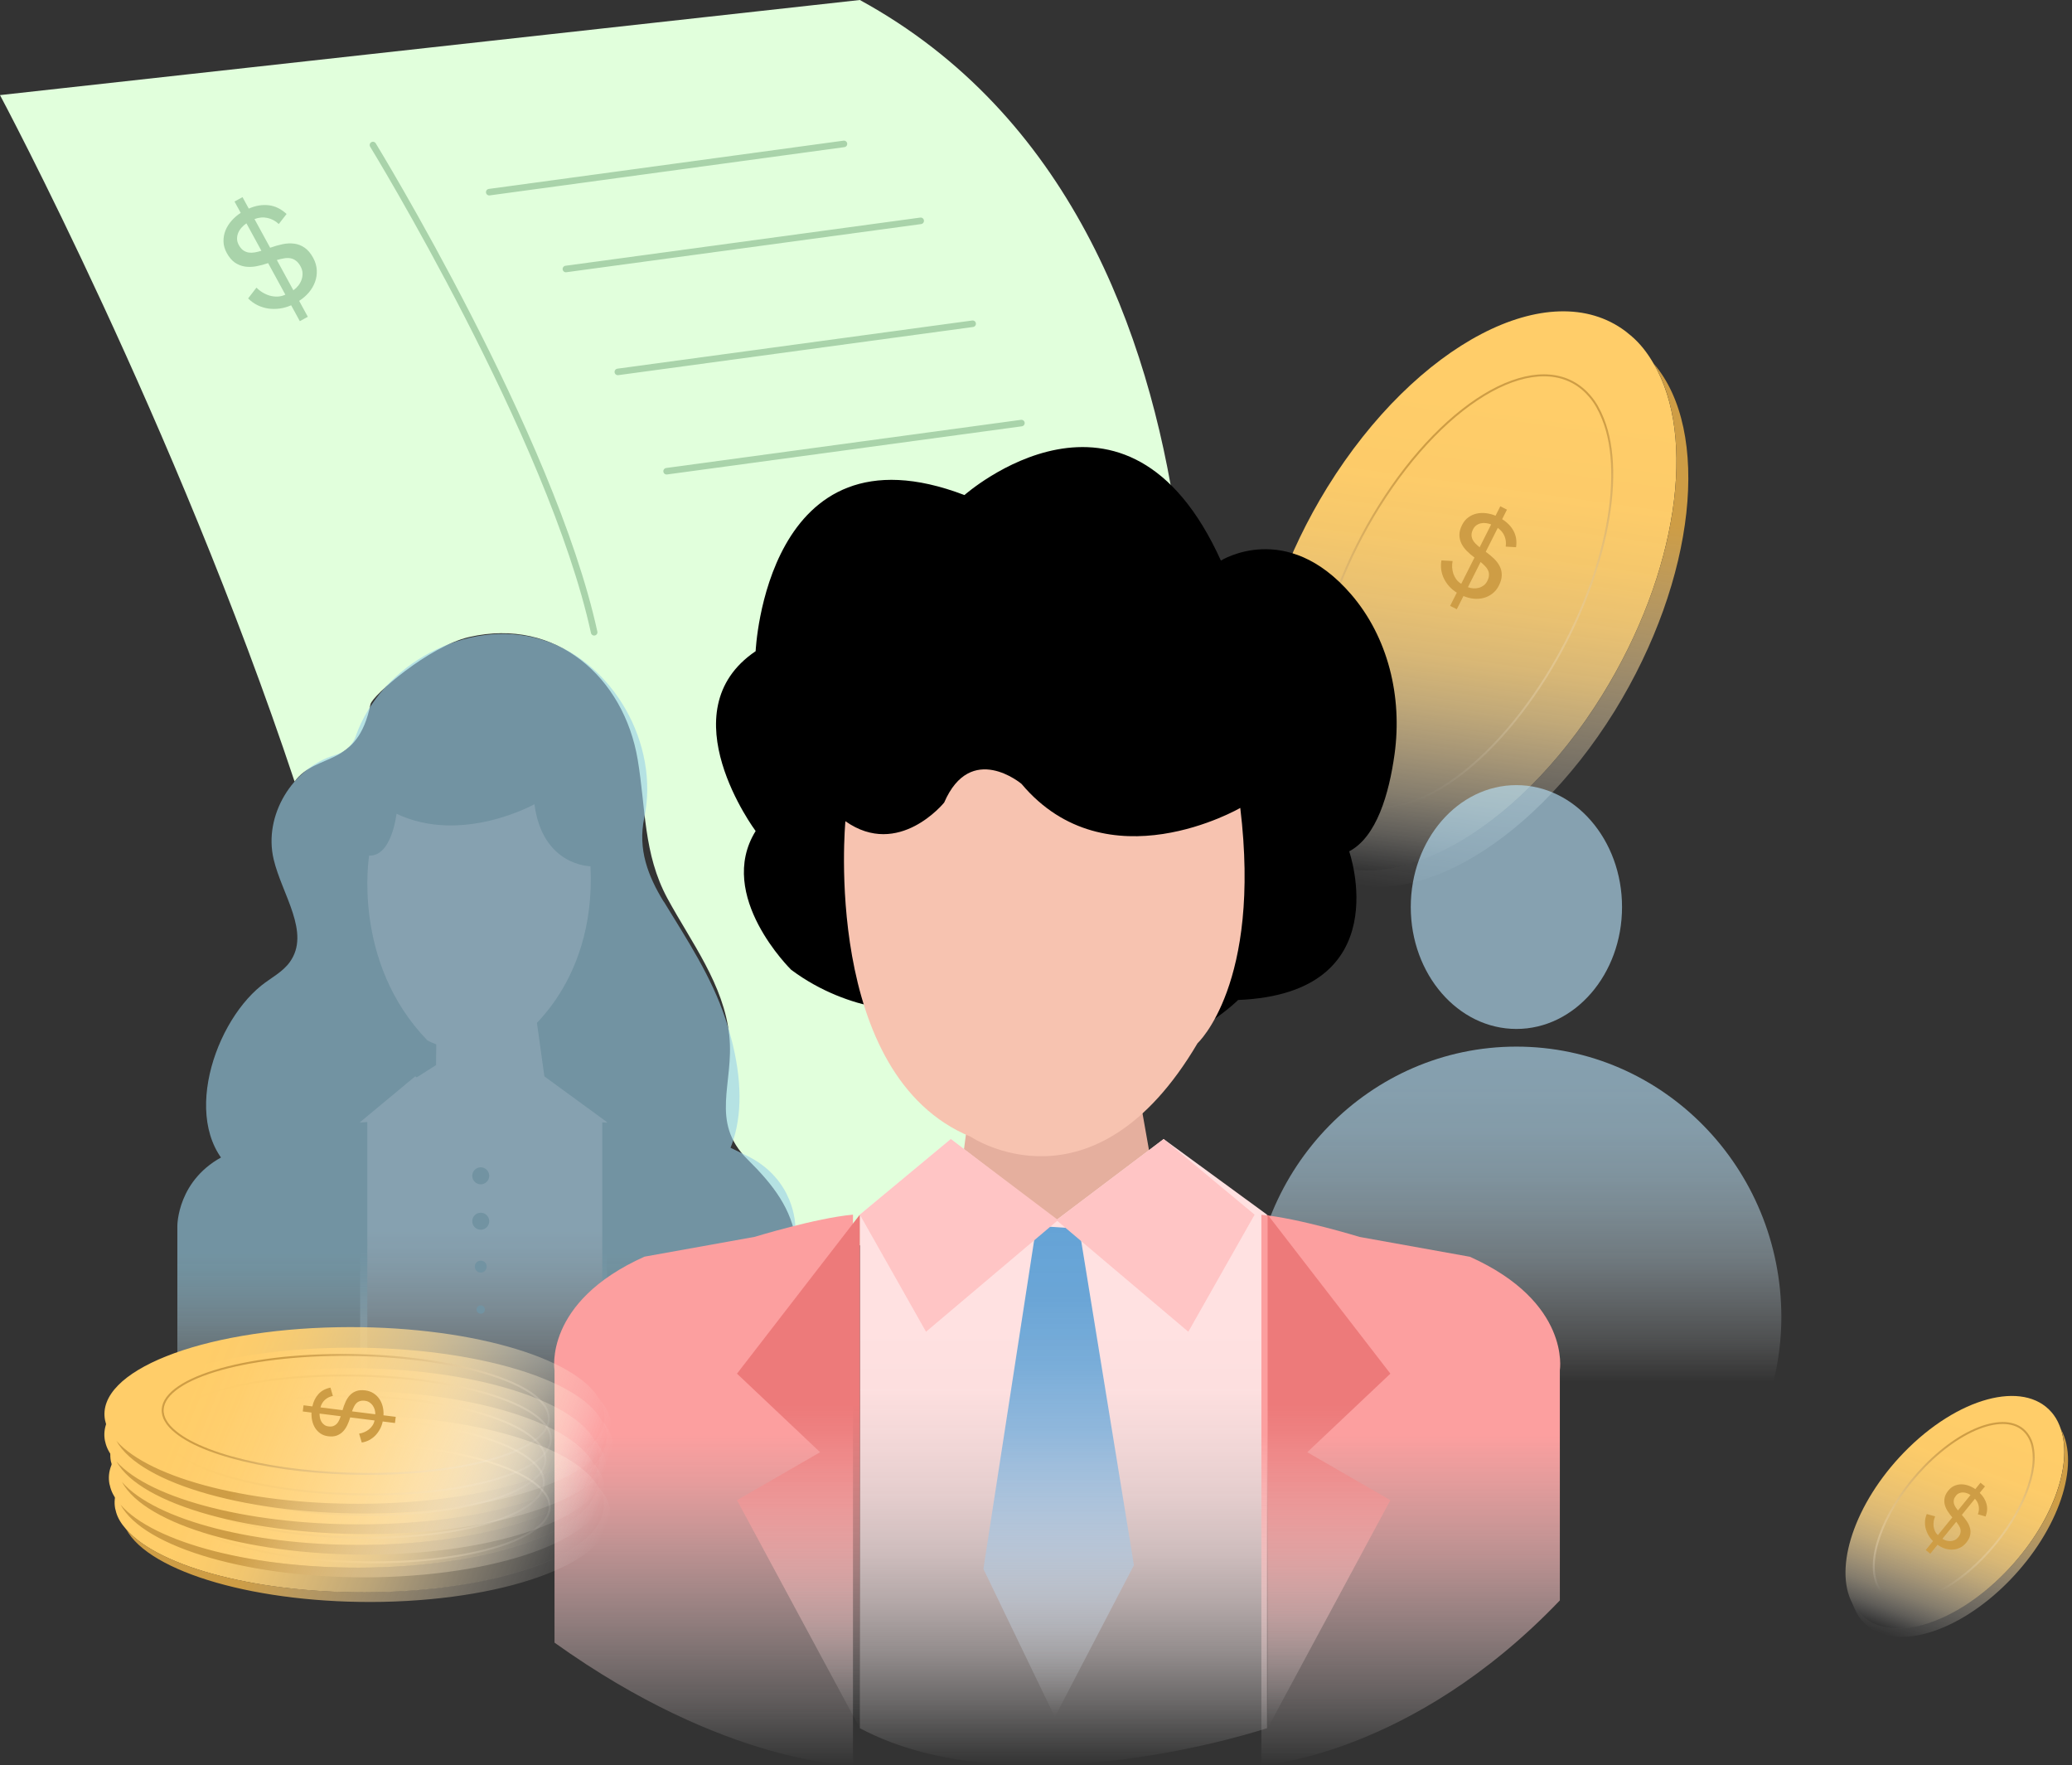 <svg width="317" height="270" viewBox="0 0 317 270" fill="none" xmlns="http://www.w3.org/2000/svg">
<rect x="0" y="0" width="317" height="270" fill="#333333" stroke="none"/>
<g clip-path="url(#clip0_82_77)">
<path d="M131.549 0L0 14.547C0 14.547 26.837 64.786 45.067 119.534C48.484 114.962 54.676 117.57 56.683 107.72C56.949 106.385 65.633 98.829 71.794 97.431C85.102 94.399 95.448 103.604 97.564 116.188C98.818 123.634 98.411 130.562 102.11 137.411C105.731 144.088 110.763 150.592 111.578 158.399C112.346 165.704 108.522 171.564 114.368 177.329C118.319 181.241 121.125 184.854 121.846 190.07L145.453 191.06L180.503 133.154C180.503 133.154 195.474 34.922 131.549 0Z" fill="#E1FFDC"/>
<path d="M197.104 127.734C197.809 128.63 198.671 129.4 199.565 130.091C199.831 130.311 200.129 130.499 200.443 130.672C212.168 138.323 231.919 127.64 245.149 106.275C256.718 87.581 259.618 66.813 252.987 55.612C252.046 53.978 250.918 52.517 249.538 51.355C249.272 51.135 248.974 50.899 248.708 50.679C237.092 41.929 216.682 52.564 203.076 74.526C190.598 94.729 188.263 117.445 197.088 127.734H197.104Z" fill="url(#paint0_linear_82_77)"/>
<path d="M203.343 118.968C203.75 119.691 204.268 120.304 204.816 120.869C204.973 121.058 205.161 121.199 205.349 121.356C212.576 127.64 226.37 119.801 236.575 103.447C245.494 89.136 248.849 72.971 245.228 64.032C244.71 62.744 244.068 61.566 243.237 60.608C243.08 60.419 242.892 60.246 242.735 60.058C235.65 52.91 221.432 60.702 210.945 77.511C201.305 92.985 198.217 110.689 203.343 118.968Z" stroke="url(#paint1_linear_82_77)" stroke-width="0.3" stroke-miterlimit="10"/>
<path d="M197.104 127.734C198.248 129.667 199.69 131.316 201.383 132.62C201.697 132.809 201.948 133.028 202.261 133.201C214.002 140.805 233.737 130.169 247.015 108.773C259.492 88.57 261.828 65.854 253.003 55.612C259.618 66.813 256.718 87.581 245.165 106.275C231.935 127.64 212.184 138.323 200.458 130.672C200.145 130.484 199.847 130.311 199.581 130.091C198.671 129.4 197.825 128.63 197.119 127.734H197.104Z" fill="url(#paint2_linear_82_77)"/>
<path d="M222.878 90.645C222.458 90.386 222.082 90.077 221.75 89.719C221.422 89.356 221.148 88.961 220.93 88.536C220.719 88.107 220.576 87.654 220.502 87.177C220.43 86.694 220.44 86.206 220.531 85.714L222.235 85.808C222.171 86.13 222.149 86.46 222.169 86.799C222.191 87.132 222.254 87.456 222.358 87.771C222.47 88.084 222.623 88.371 222.819 88.635C223.019 88.9 223.266 89.12 223.559 89.295L225.583 85.276C225.152 84.959 224.761 84.623 224.408 84.268C224.056 83.912 223.78 83.529 223.58 83.119C223.385 82.712 223.284 82.274 223.278 81.804C223.279 81.332 223.416 80.827 223.688 80.288C223.935 79.796 224.255 79.409 224.646 79.128C225.037 78.846 225.462 78.654 225.921 78.551C226.384 78.451 226.866 78.432 227.366 78.495C227.866 78.557 228.346 78.685 228.806 78.879L229.534 77.435L230.554 77.951L229.818 79.41C230.607 79.902 231.192 80.506 231.571 81.224C231.954 81.936 232.079 82.761 231.948 83.699L230.361 83.606C230.447 83.032 230.386 82.495 230.178 81.996C229.976 81.5 229.632 81.083 229.146 80.745L227.307 84.395C227.764 84.724 228.18 85.07 228.556 85.431C228.932 85.792 229.225 86.18 229.436 86.595C229.652 87.013 229.759 87.464 229.757 87.95C229.761 88.437 229.617 88.972 229.324 89.552C229.063 90.07 228.725 90.487 228.31 90.803C227.903 91.115 227.455 91.335 226.965 91.461C226.482 91.585 225.976 91.621 225.444 91.569C224.915 91.511 224.4 91.375 223.898 91.161L222.878 93.186L221.858 92.67L222.878 90.645ZM224.578 89.811C224.855 89.911 225.137 89.972 225.422 89.991C225.715 90.008 225.996 89.979 226.263 89.905C226.53 89.83 226.775 89.707 226.999 89.538C227.222 89.369 227.405 89.143 227.547 88.86C227.713 88.53 227.798 88.232 227.801 87.964C227.813 87.694 227.764 87.446 227.655 87.22C227.548 86.989 227.392 86.772 227.185 86.569C226.987 86.364 226.765 86.16 226.52 85.957L224.578 89.811ZM228.134 80.213C227.883 80.112 227.621 80.046 227.349 80.013C227.085 79.978 226.828 79.986 226.579 80.037C226.33 80.088 226.1 80.188 225.887 80.337C225.677 80.48 225.505 80.685 225.37 80.952C225.217 81.256 225.138 81.537 225.132 81.797C225.134 82.054 225.186 82.294 225.29 82.517C225.397 82.735 225.546 82.942 225.736 83.137C225.932 83.334 226.145 83.524 226.374 83.706L228.134 80.213Z" fill="#CE9D45"/>
<g opacity="0.61">
<path d="M271.327 211.341C272.095 208.167 272.534 204.884 272.534 201.475C272.534 178.602 254.382 160.08 231.997 160.08C209.613 160.08 191.461 178.618 191.461 201.475C191.461 204.884 191.915 208.183 192.668 211.341H271.327Z" fill="url(#paint3_linear_82_77)"/>
<path d="M231.997 157.378C240.923 157.378 248.159 149.03 248.159 138.731C248.159 128.432 240.923 120.084 231.997 120.084C223.072 120.084 215.836 128.432 215.836 138.731C215.836 149.03 223.072 157.378 231.997 157.378Z" fill="#BBE7FF"/>
</g>
<g opacity="0.61">
<path d="M101.53 137.898C99.163 134.018 97.549 129.934 98.568 125.079C100.935 113.879 93.849 101.091 82.767 97.792C71.465 94.43 58.266 101.594 54.41 112.637C53.908 114.067 52.685 115.057 51.227 115.497C44.769 117.429 40.27 124.702 41.869 131.442C43.139 136.814 47.559 142.643 44.346 147.136C43.249 148.675 41.462 149.555 39.988 150.733C32.229 156.97 27.134 173.653 36.885 180C41.76 183.173 47.842 183.676 53.642 184.085C62.545 184.713 72.468 185.011 79.224 179.183C96.922 192.018 120.419 184.399 110.983 155.823C108.866 149.398 105.12 143.727 101.546 137.883L101.53 137.898Z" fill="#9AD0E8"/>
<path d="M66.872 147.827L66.715 162.908L62.059 165.861L73.988 178.335L85.04 169.176L83.284 164.62L80.948 147.827H66.872Z" fill="#BBE7FF"/>
<path d="M92.862 219.242C92.862 219.242 71.433 222.683 55.099 219.242V171.627L63.533 164.62L73.314 172.13L83.268 164.62L92.862 171.627V219.242Z" fill="url(#paint4_linear_82_77)"/>
<path d="M92.141 171.643V219.258C92.141 219.258 101.436 220.955 121.673 207.476V187.572C121.673 187.572 121.736 180.33 114.133 176.701C111.296 175.35 108.96 173.968 105.48 173.575C105.48 173.575 97.11 171.941 92.141 171.658V171.643Z" fill="url(#paint5_linear_82_77)"/>
<path d="M56.197 171.595V219.211C56.197 219.211 47.058 220.908 27.134 207.429V187.525C27.134 187.525 27.072 180.283 34.549 176.654C37.339 175.303 39.628 173.92 43.061 173.528C43.061 173.528 51.29 171.894 56.197 171.611V171.595Z" fill="url(#paint6_linear_82_77)"/>
<path d="M56.479 130.861C56.479 130.861 53.751 147.104 65.398 159.138C65.398 159.138 72.499 162.971 79.052 159.138C79.052 159.138 91.247 151.299 90.338 132.494C90.338 132.494 83.017 132.494 81.763 123.006C81.763 123.006 70.681 129.211 60.664 124.467C60.664 124.467 59.943 131.033 56.479 130.861Z" fill="#BBE7FF"/>
<path d="M73.549 181.147C74.268 181.147 74.85 180.563 74.85 179.843C74.85 179.123 74.268 178.539 73.549 178.539C72.831 178.539 72.248 179.123 72.248 179.843C72.248 180.563 72.831 181.147 73.549 181.147Z" fill="#9AD0E8"/>
<path d="M73.549 188.09C74.268 188.09 74.85 187.507 74.85 186.787C74.85 186.066 74.268 185.483 73.549 185.483C72.831 185.483 72.248 186.066 72.248 186.787C72.248 187.507 72.831 188.09 73.549 188.09Z" fill="#9AD0E8"/>
<path d="M73.549 194.641C74.052 194.641 74.459 194.233 74.459 193.73C74.459 193.227 74.052 192.819 73.549 192.819C73.047 192.819 72.64 193.227 72.64 193.73C72.64 194.233 73.047 194.641 73.549 194.641Z" fill="#9AD0E8"/>
<path d="M73.549 200.941C73.904 200.941 74.192 200.652 74.192 200.297C74.192 199.941 73.904 199.653 73.549 199.653C73.195 199.653 72.907 199.941 72.907 200.297C72.907 200.652 73.195 200.941 73.549 200.941Z" fill="#9AD0E8"/>
</g>
<path d="M140.155 154.661C140.155 154.661 130.248 155.195 121.046 148.33C121.046 148.33 109.462 137.003 115.607 127.106C115.607 127.106 101.969 108.82 115.607 99.599C115.607 99.599 117.174 64.126 147.554 75.72C147.554 75.72 172.305 53.789 186.789 85.743C186.789 85.743 196.822 79.396 206.729 90.927C212.372 97.493 214.566 106.558 213.359 115.34C212.513 121.435 210.616 128.001 206.415 130.216C206.415 130.216 214.018 151.943 189.423 152.948C189.423 152.948 168.731 173.795 140.155 154.661Z" fill="black"/>
<path d="M178.466 191.044H145.469L149.215 162.657L173.638 163.756L178.466 191.044Z" fill="#E5AF9E"/>
<path d="M193.843 264.329C193.843 264.329 155.548 277.101 131.549 264.329V185.781L145.469 174.219L161.614 186.614L178.027 174.219L193.843 185.781V264.329Z" fill="url(#paint7_linear_82_77)"/>
<path d="M130.499 185.781V270C130.499 270 111.061 270 84.836 251.243V209.565C84.836 209.565 83.112 199.15 98.599 192.206L115.466 189.175C115.466 189.175 124.887 186.284 130.499 185.781Z" fill="url(#paint8_linear_82_77)"/>
<path d="M192.981 185.781V270C192.981 270 215.836 268.633 238.644 244.786V209.581C238.644 209.581 240.368 199.166 224.881 192.222L208.014 189.19C208.014 189.19 198.593 186.3 192.981 185.797V185.781Z" fill="url(#paint9_linear_82_77)"/>
<path d="M165.11 187.933L173.481 239.398L161.379 262.616L150.453 239.963L158.558 187.493L165.11 187.933Z" fill="url(#paint10_linear_82_77)"/>
<path d="M131.549 185.781L112.754 210.1L125.467 222.117L112.754 229.454L131.549 264.329V185.781Z" fill="url(#paint11_linear_82_77)"/>
<path d="M193.937 185.781L212.717 210.1L200.004 222.117L212.717 229.454L193.937 264.329V185.781Z" fill="url(#paint12_linear_82_77)"/>
<path d="M145.469 174.219L161.881 186.614L141.675 203.69L131.549 185.781L145.469 174.219Z" fill="#FFC5C5"/>
<path d="M178.027 174.219L161.614 186.614L181.804 203.69L191.947 185.781L178.027 174.219Z" fill="#FFC5C5"/>
<path d="M44.543 46.691C43.992 46.936 43.421 47.102 42.832 47.188C42.239 47.268 41.653 47.271 41.074 47.197C40.498 47.112 39.944 46.943 39.413 46.687C38.878 46.425 38.394 46.077 37.962 45.645L39.237 43.99C39.517 44.277 39.833 44.528 40.187 44.743C40.537 44.951 40.907 45.112 41.295 45.225C41.686 45.329 42.082 45.374 42.482 45.359C42.888 45.34 43.28 45.244 43.658 45.069L41.022 40.242C40.405 40.458 39.796 40.62 39.195 40.729C38.594 40.839 38.018 40.852 37.467 40.77C36.923 40.685 36.413 40.483 35.937 40.164C35.463 39.836 35.05 39.347 34.696 38.7C34.374 38.109 34.206 37.519 34.194 36.929C34.183 36.34 34.284 35.778 34.498 35.244C34.718 34.706 35.033 34.207 35.442 33.746C35.852 33.284 36.313 32.889 36.826 32.558L35.878 30.823L37.103 30.152L38.06 31.905C39.101 31.449 40.113 31.278 41.097 31.392C42.078 31.499 42.994 31.944 43.845 32.727L42.653 34.263C42.135 33.779 41.554 33.469 40.908 33.333C40.269 33.193 39.612 33.252 38.936 33.508L41.33 37.892C41.978 37.659 42.613 37.478 43.236 37.349C43.859 37.22 44.452 37.193 45.015 37.268C45.585 37.339 46.113 37.544 46.599 37.882C47.092 38.216 47.528 38.732 47.909 39.429C48.249 40.052 48.434 40.681 48.464 41.319C48.496 41.946 48.406 42.551 48.194 43.133C47.984 43.705 47.669 44.241 47.248 44.742C46.825 45.235 46.331 45.661 45.768 46.019L47.096 48.452L45.871 49.123L44.543 46.691ZM44.882 44.398C45.175 44.188 45.431 43.946 45.648 43.671C45.868 43.387 46.033 43.084 46.143 42.763C46.253 42.441 46.3 42.109 46.285 41.766C46.269 41.424 46.168 41.083 45.983 40.743C45.767 40.347 45.526 40.055 45.259 39.866C44.996 39.667 44.713 39.545 44.41 39.499C44.104 39.446 43.777 39.453 43.431 39.521C43.087 39.579 42.728 39.661 42.354 39.769L44.882 44.398ZM37.701 34.161C37.426 34.344 37.178 34.562 36.956 34.814C36.738 35.057 36.568 35.321 36.447 35.608C36.326 35.895 36.267 36.197 36.269 36.514C36.268 36.826 36.354 37.142 36.529 37.462C36.728 37.827 36.956 38.102 37.213 38.288C37.472 38.464 37.75 38.577 38.047 38.627C38.34 38.67 38.65 38.663 38.978 38.606C39.312 38.546 39.65 38.462 39.992 38.356L37.701 34.161Z" fill="#A9D3AA"/>
<path d="M283.413 245.257C283.648 245.729 283.946 246.153 284.275 246.546C284.369 246.671 284.495 246.781 284.604 246.891C289.072 251.447 298.916 248.635 306.879 240.419C313.855 233.24 317.162 224.27 315.313 218.645C315.046 217.829 314.686 217.059 314.2 216.415C314.106 216.289 313.996 216.163 313.902 216.038C309.591 210.995 299.465 213.728 291.267 222.18C283.742 229.941 280.482 239.822 283.413 245.273V245.257Z" fill="url(#paint13_linear_82_77)"/>
<path d="M287.034 241.958C287.144 242.32 287.316 242.65 287.504 242.948C287.551 243.042 287.63 243.137 287.693 243.215C290.295 246.718 297.192 244.582 303.337 238.298C308.713 232.8 311.77 225.935 311.033 221.615C310.939 220.986 310.767 220.405 310.485 219.902C310.438 219.808 310.375 219.698 310.312 219.604C307.867 215.723 300.766 217.797 294.464 224.254C288.664 230.192 285.561 237.764 287.034 241.958Z" stroke="url(#paint14_linear_82_77)" stroke-width="0.3" stroke-miterlimit="10"/>
<path d="M283.413 245.258C283.742 246.232 284.213 247.111 284.84 247.85C284.965 247.96 285.059 248.085 285.169 248.195C289.652 252.735 299.48 249.939 307.475 241.707C314.999 233.947 318.26 224.065 315.328 218.63C317.178 224.27 313.871 233.224 306.895 240.403C298.932 248.619 289.088 251.431 284.62 246.876C284.495 246.766 284.385 246.656 284.291 246.53C283.962 246.137 283.648 245.713 283.429 245.242L283.413 245.258Z" fill="url(#paint15_linear_82_77)"/>
<path d="M295.74 235.711C295.464 235.444 295.229 235.147 295.038 234.82C294.848 234.489 294.706 234.143 294.612 233.783C294.523 233.423 294.49 233.055 294.514 232.679C294.54 232.301 294.628 231.932 294.779 231.572L296.058 231.929C295.956 232.163 295.884 232.41 295.843 232.67C295.804 232.927 295.798 233.184 295.824 233.441C295.857 233.697 295.925 233.941 296.03 234.174C296.138 234.409 296.289 234.617 296.482 234.799L298.69 232.083C298.416 231.771 298.174 231.45 297.966 231.121C297.758 230.792 297.612 230.455 297.528 230.11C297.448 229.768 297.444 229.418 297.518 229.061C297.598 228.702 297.786 228.341 298.082 227.977C298.352 227.645 298.66 227.404 299.004 227.256C299.348 227.107 299.702 227.032 300.068 227.03C300.437 227.032 300.806 227.098 301.175 227.229C301.545 227.36 301.888 227.537 302.205 227.761L302.999 226.785L303.687 227.347L302.885 228.334C303.402 228.839 303.745 229.396 303.914 230.004C304.086 230.609 304.044 231.257 303.787 231.948L302.598 231.612C302.759 231.19 302.802 230.773 302.727 230.359C302.656 229.948 302.464 229.573 302.152 229.235L300.146 231.702C300.438 232.028 300.697 232.36 300.922 232.697C301.147 233.034 301.305 233.378 301.396 233.729C301.49 234.082 301.497 234.443 301.414 234.812C301.336 235.183 301.137 235.565 300.818 235.957C300.533 236.307 300.207 236.567 299.839 236.738C299.478 236.908 299.101 237 298.707 237.014C298.32 237.027 297.929 236.97 297.535 236.841C297.142 236.709 296.774 236.52 296.428 236.273L295.315 237.642L294.627 237.079L295.74 235.711ZM297.17 235.361C297.364 235.484 297.567 235.577 297.781 235.639C298.001 235.701 298.218 235.726 298.434 235.714C298.65 235.701 298.856 235.65 299.054 235.558C299.252 235.467 299.428 235.325 299.583 235.134C299.765 234.912 299.879 234.699 299.926 234.496C299.98 234.293 299.984 234.097 299.939 233.907C299.896 233.713 299.814 233.522 299.691 233.334C299.575 233.144 299.44 232.952 299.288 232.757L297.17 235.361ZM301.472 228.663C301.298 228.544 301.111 228.45 300.909 228.379C300.714 228.309 300.518 228.272 300.32 228.269C300.123 228.267 299.931 228.304 299.745 228.381C299.561 228.455 299.396 228.582 299.249 228.763C299.083 228.968 298.975 229.168 298.927 229.365C298.886 229.56 298.886 229.751 298.928 229.939C298.972 230.122 299.051 230.304 299.163 230.484C299.279 230.666 299.408 230.846 299.553 231.023L301.472 228.663Z" fill="#CE9D45"/>
<path d="M129.339 125.613C129.339 125.613 125.671 164.463 148.525 173.873C148.525 173.873 167.305 186.551 183.215 159.562C183.215 159.562 193.012 150.56 189.752 123.571C189.752 123.571 169.342 135.432 156.285 119.895C156.285 119.895 148.525 113.344 144.45 122.754C144.45 122.754 137.506 131.347 129.354 125.613H129.339Z" fill="#F7C3B0"/>
<path d="M91.702 227.616C92.031 228.166 92.219 228.747 92.329 229.328C92.376 229.501 92.376 229.689 92.376 229.878C92.94 237.104 77.594 243.152 57.498 243.529C39.91 243.859 24.375 239.775 19.312 233.915C18.56 233.067 18.011 232.187 17.76 231.276C17.713 231.103 17.682 230.915 17.619 230.726C16.24 223.264 31.821 216.902 52.482 216.525C71.48 216.179 88.128 221.018 91.686 227.631L91.702 227.616Z" fill="url(#paint16_linear_82_77)"/>
<path d="M83.143 228.134C83.472 228.495 83.707 228.888 83.864 229.281C83.927 229.391 83.958 229.516 83.974 229.642C85.416 234.496 74.427 238.628 59.018 238.942C45.522 239.225 32.997 236.523 28.279 232.596C27.589 232.03 27.04 231.433 26.711 230.82C26.648 230.71 26.601 230.569 26.539 230.459C24.438 225.448 35.568 221.112 51.416 220.782C65.994 220.483 79.49 223.688 83.143 228.118V228.134Z" stroke="url(#paint17_linear_82_77)" stroke-width="0.3" stroke-miterlimit="10"/>
<path d="M91.702 227.616C92.579 228.637 93.144 229.705 93.363 230.789C93.363 230.977 93.41 231.15 93.41 231.339C93.943 238.549 78.628 244.613 58.485 245.006C39.487 245.352 22.839 240.513 19.312 233.899C24.391 239.759 39.925 243.844 57.498 243.514C77.594 243.137 92.94 237.088 92.376 229.862C92.376 229.674 92.376 229.485 92.329 229.312C92.219 228.731 92.031 228.15 91.702 227.6V227.616Z" fill="url(#paint18_linear_82_77)"/>
<path d="M90.824 223.845C91.153 224.395 91.341 224.977 91.451 225.558C91.498 225.731 91.498 225.919 91.498 226.108C92.062 233.334 76.716 239.382 56.62 239.759C39.032 240.089 23.498 236.005 18.434 230.145C17.682 229.297 17.133 228.417 16.883 227.506C16.835 227.333 16.804 227.144 16.741 226.956C15.362 219.494 30.943 213.131 51.604 212.754C70.603 212.409 87.25 217.247 90.808 223.861L90.824 223.845Z" fill="url(#paint19_linear_82_77)"/>
<path d="M82.249 224.364C82.579 224.725 82.814 225.118 82.97 225.511C83.033 225.621 83.064 225.746 83.08 225.872C84.522 230.726 73.534 234.858 58.125 235.172C44.628 235.455 32.103 232.753 27.385 228.825C26.695 228.26 26.147 227.663 25.818 227.05C25.755 226.94 25.708 226.799 25.645 226.689C23.545 221.677 34.674 217.342 50.522 217.012C65.1 216.713 78.597 219.918 82.249 224.348V224.364Z" stroke="url(#paint20_linear_82_77)" stroke-width="0.3" stroke-miterlimit="10"/>
<path d="M90.824 223.845C91.702 224.866 92.266 225.935 92.486 227.019C92.486 227.207 92.532 227.38 92.532 227.568C93.066 234.779 77.751 240.843 57.608 241.236C38.609 241.581 21.961 236.743 18.434 230.129C23.513 235.989 39.048 240.073 56.62 239.743C76.716 239.366 92.062 233.318 91.498 226.092C91.498 225.903 91.498 225.715 91.451 225.542C91.341 224.961 91.153 224.379 90.824 223.83V223.845Z" fill="url(#paint21_linear_82_77)"/>
<path d="M91.043 220.373C91.373 220.923 91.561 221.505 91.67 222.086C91.717 222.259 91.717 222.447 91.717 222.636C92.282 229.862 76.935 235.91 56.839 236.287C39.252 236.617 23.717 232.533 18.654 226.673C17.901 225.825 17.353 224.945 17.102 224.034C17.055 223.861 17.024 223.672 16.961 223.484C15.581 216.022 31.163 209.66 51.823 209.283C70.822 208.937 87.469 213.775 91.028 220.389L91.043 220.373Z" fill="url(#paint22_linear_82_77)"/>
<path d="M82.484 220.892C82.814 221.253 83.049 221.646 83.206 222.039C83.268 222.149 83.3 222.274 83.315 222.4C84.757 227.254 73.769 231.386 58.36 231.7C44.863 231.983 32.339 229.281 27.62 225.353C26.93 224.788 26.382 224.191 26.053 223.578C25.99 223.468 25.943 223.327 25.88 223.217C23.78 218.206 34.909 213.87 50.757 213.54C65.335 213.241 78.832 216.446 82.484 220.876V220.892Z" stroke="url(#paint23_linear_82_77)" stroke-width="0.3" stroke-miterlimit="10"/>
<path d="M91.043 220.373C91.921 221.394 92.486 222.463 92.705 223.547C92.705 223.735 92.752 223.908 92.752 224.097C93.285 231.307 77.97 237.371 57.827 237.764C38.828 238.109 22.181 233.271 18.654 226.657C23.733 232.517 39.267 236.601 56.839 236.271C76.935 235.894 92.282 229.846 91.717 222.62C91.717 222.431 91.717 222.243 91.67 222.07C91.561 221.489 91.373 220.908 91.043 220.358V220.373Z" fill="url(#paint24_linear_82_77)"/>
<path d="M92.062 217.232C92.407 217.781 92.595 218.363 92.705 218.944C92.752 219.117 92.752 219.305 92.768 219.494C93.348 226.72 77.609 232.768 56.98 233.145C38.938 233.475 22.996 229.391 17.792 223.531C17.024 222.683 16.459 221.803 16.193 220.892C16.146 220.719 16.099 220.531 16.052 220.342C14.641 212.88 30.63 206.518 51.823 206.141C71.308 205.795 88.394 210.634 92.047 217.247L92.062 217.232Z" fill="url(#paint25_linear_82_77)"/>
<path d="M83.284 217.75C83.629 218.111 83.864 218.504 84.021 218.897C84.083 219.007 84.115 219.132 84.146 219.258C85.62 224.112 74.365 228.244 58.532 228.558C44.691 228.841 31.837 226.139 26.993 222.212C26.288 221.646 25.724 221.049 25.379 220.436C25.316 220.326 25.253 220.185 25.191 220.075C23.043 215.064 34.455 210.728 50.71 210.398C65.665 210.099 79.506 213.304 83.268 217.734L83.284 217.75Z" stroke="url(#paint26_linear_82_77)" stroke-width="0.3" stroke-miterlimit="10"/>
<path d="M92.062 217.232C92.956 218.253 93.536 219.321 93.771 220.405C93.771 220.594 93.818 220.766 93.834 220.955C94.382 228.166 78.675 234.23 57.999 234.622C38.515 234.968 21.428 230.129 17.807 223.516C23.012 229.375 38.954 233.46 56.996 233.13C77.609 232.753 93.363 226.705 92.783 219.478C92.783 219.29 92.783 219.101 92.721 218.928C92.611 218.347 92.407 217.766 92.078 217.216L92.062 217.232Z" fill="url(#paint27_linear_82_77)"/>
<path d="M91.749 214.09C92.094 214.64 92.282 215.221 92.391 215.802C92.439 215.975 92.439 216.163 92.454 216.352C93.034 223.578 77.359 229.627 56.824 230.004C38.86 230.333 22.996 226.249 17.807 220.389C17.039 219.541 16.475 218.661 16.209 217.75C16.161 217.577 16.114 217.389 16.067 217.2C14.657 209.738 30.583 203.376 51.698 202.999C71.104 202.653 88.112 207.492 91.749 214.105V214.09Z" fill="url(#paint28_linear_82_77)"/>
<path d="M82.986 214.608C83.331 214.969 83.55 215.362 83.723 215.755C83.786 215.865 83.817 215.991 83.848 216.116C85.322 220.971 74.098 225.102 58.344 225.416C44.566 225.699 31.759 222.997 26.93 219.07C26.225 218.504 25.661 217.907 25.332 217.294C25.269 217.185 25.206 217.043 25.143 216.933C23.012 211.922 34.361 207.586 50.569 207.256C65.461 206.958 79.255 210.162 82.986 214.592V214.608Z" stroke="url(#paint29_linear_82_77)" stroke-width="0.3" stroke-miterlimit="10"/>
<path d="M91.749 214.09C92.642 215.111 93.222 216.179 93.442 217.263C93.442 217.452 93.489 217.624 93.504 217.813C94.053 225.024 78.409 231.087 57.827 231.48C38.421 231.826 21.413 226.987 17.807 220.373C22.996 226.233 38.86 230.318 56.824 229.988C77.359 229.611 93.034 223.563 92.454 216.336C92.454 216.148 92.454 215.959 92.391 215.786C92.282 215.205 92.078 214.624 91.749 214.074V214.09Z" fill="url(#paint30_linear_82_77)"/>
<path d="M58.552 217.415C58.468 217.818 58.332 218.2 58.144 218.56C57.952 218.92 57.719 219.245 57.447 219.536C57.17 219.821 56.855 220.06 56.501 220.251C56.143 220.443 55.758 220.572 55.346 220.638L54.94 219.274C55.211 219.234 55.476 219.159 55.736 219.048C55.991 218.938 56.227 218.798 56.445 218.628C56.659 218.453 56.842 218.252 56.993 218.025C57.145 217.793 57.248 217.538 57.302 217.259L53.581 216.793C53.454 217.22 53.301 217.622 53.121 217.998C52.941 218.374 52.719 218.698 52.454 218.97C52.189 219.237 51.874 219.438 51.508 219.575C51.137 219.705 50.702 219.74 50.203 219.677C49.748 219.62 49.355 219.477 49.024 219.249C48.693 219.021 48.423 218.741 48.213 218.409C48.004 218.073 47.854 217.7 47.762 217.29C47.671 216.88 47.636 216.467 47.658 216.052L46.321 215.884L46.439 214.939L47.791 215.109C47.954 214.352 48.264 213.724 48.719 213.225C49.17 212.725 49.782 212.396 50.555 212.236L50.928 213.508C50.454 213.602 50.05 213.8 49.717 214.102C49.385 214.4 49.154 214.787 49.026 215.263L52.406 215.686C52.536 215.235 52.689 214.812 52.867 214.415C53.044 214.019 53.266 213.681 53.532 213.399C53.799 213.113 54.123 212.902 54.504 212.768C54.885 212.628 55.345 212.592 55.883 212.66C56.362 212.72 56.784 212.869 57.148 213.106C57.508 213.338 57.806 213.629 58.043 213.978C58.276 214.323 58.447 214.71 58.555 215.142C58.659 215.574 58.697 216.016 58.67 216.471L60.545 216.705L60.427 217.65L58.552 217.415ZM57.42 216.314C57.421 216.068 57.389 215.83 57.325 215.601C57.255 215.366 57.154 215.154 57.02 214.965C56.886 214.776 56.721 214.618 56.526 214.49C56.33 214.362 56.101 214.282 55.84 214.249C55.534 214.211 55.276 214.228 55.066 214.3C54.851 214.366 54.67 214.474 54.523 214.623C54.372 214.771 54.246 214.955 54.145 215.173C54.04 215.387 53.942 215.618 53.852 215.867L57.42 216.314ZM48.894 216.206C48.885 216.432 48.907 216.656 48.958 216.879C49.004 217.096 49.083 217.295 49.193 217.477C49.303 217.658 49.447 217.811 49.623 217.936C49.794 218.061 50.004 218.139 50.251 218.17C50.532 218.205 50.775 218.189 50.98 218.121C51.181 218.048 51.355 217.939 51.501 217.795C51.642 217.65 51.762 217.476 51.861 217.272C51.961 217.063 52.05 216.843 52.128 216.611L48.894 216.206Z" fill="#CE9D45"/>
<path d="M57.059 22.182C57.059 22.182 84.366 66.781 90.902 96.708" stroke="#A9D3AA" stroke-linecap="round" stroke-linejoin="round"/>
<path d="M74.85 29.392L129.119 22.009" stroke="#A9D3AA" stroke-linecap="round" stroke-linejoin="round"/>
<path d="M86.576 41.143L140.86 33.776" stroke="#A9D3AA" stroke-linecap="round" stroke-linejoin="round"/>
<path d="M94.523 56.884L148.808 49.517" stroke="#A9D3AA" stroke-linecap="round" stroke-linejoin="round"/>
<path d="M101.985 72.075L156.269 64.708" stroke="#A9D3AA" stroke-linecap="round" stroke-linejoin="round"/>
</g>
<defs>
<linearGradient id="paint0_linear_82_77" x1="218.081" y1="134.614" x2="230.287" y2="46.274" gradientUnits="userSpaceOnUse">
<stop stop-color="#FFFEFD" stop-opacity="0"/>
<stop offset="0.07" stop-color="#FFF4DE" stop-opacity="0.22"/>
<stop offset="0.14" stop-color="#FFEBC3" stop-opacity="0.4"/>
<stop offset="0.22" stop-color="#FFE2AA" stop-opacity="0.56"/>
<stop offset="0.3" stop-color="#FFDC96" stop-opacity="0.7"/>
<stop offset="0.38" stop-color="#FFD685" stop-opacity="0.81"/>
<stop offset="0.47" stop-color="#FFD279" stop-opacity="0.89"/>
<stop offset="0.57" stop-color="#FFCF6F" stop-opacity="0.95"/>
<stop offset="0.68" stop-color="#FFCD6A" stop-opacity="0.99"/>
<stop offset="0.84" stop-color="#FFCD69"/>
</linearGradient>
<linearGradient id="paint1_linear_82_77" x1="214.617" y1="123.234" x2="201.896" y2="64.426" gradientUnits="userSpaceOnUse">
<stop stop-color="white" stop-opacity="0"/>
<stop offset="0.28" stop-color="#ECD9B8" stop-opacity="0.38"/>
<stop offset="0.55" stop-color="#DCB97A" stop-opacity="0.71"/>
<stop offset="0.75" stop-color="#D1A453" stop-opacity="0.92"/>
<stop offset="0.85" stop-color="#CE9D45"/>
</linearGradient>
<linearGradient id="paint2_linear_82_77" x1="222.853" y1="137.541" x2="234.517" y2="53.122" gradientUnits="userSpaceOnUse">
<stop stop-color="white" stop-opacity="0"/>
<stop offset="0.37" stop-color="#E6CDA0" stop-opacity="0.51"/>
<stop offset="0.72" stop-color="#CE9D45"/>
</linearGradient>
<linearGradient id="paint3_linear_82_77" x1="231.997" y1="211.341" x2="231.997" y2="160.065" gradientUnits="userSpaceOnUse">
<stop stop-color="white" stop-opacity="0"/>
<stop offset="0.12" stop-color="#EFF9FF" stop-opacity="0.23"/>
<stop offset="0.25" stop-color="#E1F4FF" stop-opacity="0.43"/>
<stop offset="0.37" stop-color="#D5F0FF" stop-opacity="0.61"/>
<stop offset="0.5" stop-color="#CCEDFF" stop-opacity="0.75"/>
<stop offset="0.62" stop-color="#C4EAFF" stop-opacity="0.86"/>
<stop offset="0.75" stop-color="#BFE8FF" stop-opacity="0.94"/>
<stop offset="0.87" stop-color="#BCE7FF" stop-opacity="0.98"/>
<stop offset="1" stop-color="#BBE7FF"/>
</linearGradient>
<linearGradient id="paint4_linear_82_77" x1="73.988" y1="220.782" x2="73.988" y2="164.62" gradientUnits="userSpaceOnUse">
<stop stop-color="white" stop-opacity="0"/>
<stop offset="0.05" stop-color="#F5FBFF" stop-opacity="0.14"/>
<stop offset="0.17" stop-color="#E4F5FF" stop-opacity="0.4"/>
<stop offset="0.27" stop-color="#D5F0FF" stop-opacity="0.61"/>
<stop offset="0.37" stop-color="#CAECFF" stop-opacity="0.78"/>
<stop offset="0.46" stop-color="#C1E9FF" stop-opacity="0.9"/>
<stop offset="0.53" stop-color="#BCE7FF" stop-opacity="0.97"/>
<stop offset="0.58" stop-color="#BBE7FF"/>
</linearGradient>
<linearGradient id="paint5_linear_82_77" x1="106.907" y1="219.321" x2="106.907" y2="171.643" gradientUnits="userSpaceOnUse">
<stop stop-color="white" stop-opacity="0"/>
<stop offset="0.02" stop-color="#F9FCFD" stop-opacity="0.05"/>
<stop offset="0.14" stop-color="#DDEFF7" stop-opacity="0.34"/>
<stop offset="0.25" stop-color="#C5E4F1" stop-opacity="0.57"/>
<stop offset="0.36" stop-color="#B2DBED" stop-opacity="0.76"/>
<stop offset="0.45" stop-color="#A5D5EA" stop-opacity="0.89"/>
<stop offset="0.53" stop-color="#9CD1E8" stop-opacity="0.97"/>
<stop offset="0.58" stop-color="#9AD0E8"/>
</linearGradient>
<linearGradient id="paint6_linear_82_77" x1="41.666" y1="219.29" x2="41.666" y2="171.595" gradientUnits="userSpaceOnUse">
<stop stop-color="white" stop-opacity="0"/>
<stop offset="0.02" stop-color="#F9FCFD" stop-opacity="0.05"/>
<stop offset="0.14" stop-color="#DDEFF7" stop-opacity="0.34"/>
<stop offset="0.25" stop-color="#C5E4F1" stop-opacity="0.57"/>
<stop offset="0.36" stop-color="#B2DBED" stop-opacity="0.76"/>
<stop offset="0.45" stop-color="#A5D5EA" stop-opacity="0.89"/>
<stop offset="0.53" stop-color="#9CD1E8" stop-opacity="0.97"/>
<stop offset="0.58" stop-color="#9AD0E8"/>
</linearGradient>
<linearGradient id="paint7_linear_82_77" x1="162.696" y1="270" x2="162.696" y2="174.219" gradientUnits="userSpaceOnUse">
<stop stop-color="white" stop-opacity="0"/>
<stop offset="0.02" stop-color="#FFFDFD" stop-opacity="0.05"/>
<stop offset="0.1" stop-color="#FFF6F6" stop-opacity="0.27"/>
<stop offset="0.18" stop-color="#FFF1F1" stop-opacity="0.47"/>
<stop offset="0.26" stop-color="#FFECEC" stop-opacity="0.63"/>
<stop offset="0.34" stop-color="#FFE8E8" stop-opacity="0.76"/>
<stop offset="0.43" stop-color="#FFE4E4" stop-opacity="0.87"/>
<stop offset="0.52" stop-color="#FFE2E2" stop-opacity="0.94"/>
<stop offset="0.6" stop-color="#FFE1E1" stop-opacity="0.99"/>
<stop offset="0.7" stop-color="#FFE1E1"/>
</linearGradient>
<linearGradient id="paint8_linear_82_77" x1="107.644" y1="270" x2="107.644" y2="185.781" gradientUnits="userSpaceOnUse">
<stop stop-color="white" stop-opacity="0"/>
<stop offset="0.11" stop-color="#FEEBEB" stop-opacity="0.21"/>
<stop offset="0.36" stop-color="#FDC2C2" stop-opacity="0.63"/>
<stop offset="0.52" stop-color="#FCA8A8" stop-opacity="0.9"/>
<stop offset="0.6" stop-color="#FC9F9F"/>
</linearGradient>
<linearGradient id="paint9_linear_82_77" x1="215.836" y1="270" x2="215.836" y2="185.781" gradientUnits="userSpaceOnUse">
<stop stop-color="white" stop-opacity="0"/>
<stop offset="0.14" stop-color="#FEE5E5" stop-opacity="0.27"/>
<stop offset="0.37" stop-color="#FDBFBF" stop-opacity="0.66"/>
<stop offset="0.53" stop-color="#FCA8A8" stop-opacity="0.9"/>
<stop offset="0.6" stop-color="#FC9F9F"/>
</linearGradient>
<linearGradient id="paint10_linear_82_77" x1="161.959" y1="262.616" x2="161.959" y2="187.493" gradientUnits="userSpaceOnUse">
<stop stop-color="white" stop-opacity="0"/>
<stop offset="0.06" stop-color="#ECF4FA" stop-opacity="0.12"/>
<stop offset="0.19" stop-color="#C9DEF0" stop-opacity="0.35"/>
<stop offset="0.32" stop-color="#AACCE8" stop-opacity="0.55"/>
<stop offset="0.45" stop-color="#91BDE1" stop-opacity="0.71"/>
<stop offset="0.58" stop-color="#7DB1DC" stop-opacity="0.84"/>
<stop offset="0.72" stop-color="#6FA9D8" stop-opacity="0.93"/>
<stop offset="0.86" stop-color="#67A4D6" stop-opacity="0.98"/>
<stop offset="1" stop-color="#65A3D6"/>
</linearGradient>
<linearGradient id="paint11_linear_82_77" x1="122.144" y1="264.329" x2="122.144" y2="185.781" gradientUnits="userSpaceOnUse">
<stop stop-color="white" stop-opacity="0"/>
<stop offset="0.03" stop-color="#FEF8F8" stop-opacity="0.05"/>
<stop offset="0.2" stop-color="#F8CBCB" stop-opacity="0.38"/>
<stop offset="0.35" stop-color="#F3A8A8" stop-opacity="0.65"/>
<stop offset="0.48" stop-color="#EF8F8F" stop-opacity="0.84"/>
<stop offset="0.58" stop-color="#ED7F7F" stop-opacity="0.96"/>
<stop offset="0.63" stop-color="#ED7A7A"/>
</linearGradient>
<linearGradient id="paint12_linear_82_77" x1="203.327" y1="264.329" x2="203.327" y2="185.781" gradientUnits="userSpaceOnUse">
<stop stop-color="white" stop-opacity="0"/>
<stop offset="0.03" stop-color="#FEF8F8" stop-opacity="0.05"/>
<stop offset="0.2" stop-color="#F8CBCB" stop-opacity="0.38"/>
<stop offset="0.35" stop-color="#F3A8A8" stop-opacity="0.65"/>
<stop offset="0.48" stop-color="#EF8F8F" stop-opacity="0.84"/>
<stop offset="0.58" stop-color="#ED7F7F" stop-opacity="0.96"/>
<stop offset="0.63" stop-color="#ED7A7A"/>
</linearGradient>
<linearGradient id="paint13_linear_82_77" x1="292.074" y1="250.346" x2="306.163" y2="212.238" gradientUnits="userSpaceOnUse">
<stop stop-color="#FFFEFD" stop-opacity="0"/>
<stop offset="0.07" stop-color="#FFF4DE" stop-opacity="0.22"/>
<stop offset="0.14" stop-color="#FFEBC3" stop-opacity="0.4"/>
<stop offset="0.22" stop-color="#FFE2AA" stop-opacity="0.56"/>
<stop offset="0.3" stop-color="#FFDC96" stop-opacity="0.7"/>
<stop offset="0.38" stop-color="#FFD685" stop-opacity="0.81"/>
<stop offset="0.47" stop-color="#FFD279" stop-opacity="0.89"/>
<stop offset="0.57" stop-color="#FFCF6F" stop-opacity="0.95"/>
<stop offset="0.68" stop-color="#FFCD6A" stop-opacity="0.99"/>
<stop offset="0.84" stop-color="#FFCD69"/>
</linearGradient>
<linearGradient id="paint14_linear_82_77" x1="330.674" y1="243.597" x2="330.781" y2="215.902" gradientUnits="userSpaceOnUse">
<stop stop-color="white" stop-opacity="0"/>
<stop offset="0.28" stop-color="#ECD9B8" stop-opacity="0.38"/>
<stop offset="0.55" stop-color="#DCB97A" stop-opacity="0.71"/>
<stop offset="0.75" stop-color="#D1A453" stop-opacity="0.92"/>
<stop offset="0.85" stop-color="#CE9D45"/>
</linearGradient>
<linearGradient id="paint15_linear_82_77" x1="293.898" y1="252.109" x2="307.361" y2="215.694" gradientUnits="userSpaceOnUse">
<stop stop-color="white" stop-opacity="0"/>
<stop offset="0.37" stop-color="#E6CDA0" stop-opacity="0.51"/>
<stop offset="0.72" stop-color="#CE9D45"/>
</linearGradient>
<linearGradient id="paint16_linear_82_77" x1="87.228" y1="243.328" x2="22.262" y2="216.728" gradientUnits="userSpaceOnUse">
<stop stop-color="white" stop-opacity="0"/>
<stop offset="0.14" stop-color="#FFF2D8" stop-opacity="0.26"/>
<stop offset="0.28" stop-color="#FFE6B6" stop-opacity="0.48"/>
<stop offset="0.41" stop-color="#FFDD9A" stop-opacity="0.67"/>
<stop offset="0.54" stop-color="#FFD685" stop-opacity="0.81"/>
<stop offset="0.66" stop-color="#FFD175" stop-opacity="0.92"/>
<stop offset="0.76" stop-color="#FFCE6C" stop-opacity="0.98"/>
<stop offset="0.84" stop-color="#FFCD69"/>
</linearGradient>
<linearGradient id="paint17_linear_82_77" x1="117.021" y1="198.765" x2="83.297" y2="168.091" gradientUnits="userSpaceOnUse">
<stop stop-color="white" stop-opacity="0"/>
<stop offset="0.28" stop-color="#ECD9B8" stop-opacity="0.38"/>
<stop offset="0.55" stop-color="#DCB97A" stop-opacity="0.71"/>
<stop offset="0.75" stop-color="#D1A453" stop-opacity="0.92"/>
<stop offset="0.85" stop-color="#CE9D45"/>
</linearGradient>
<linearGradient id="paint18_linear_82_77" x1="87.942" y1="245.558" x2="24.891" y2="219.742" gradientUnits="userSpaceOnUse">
<stop stop-color="white" stop-opacity="0"/>
<stop offset="0.37" stop-color="#E6CDA0" stop-opacity="0.51"/>
<stop offset="0.72" stop-color="#CE9D45"/>
</linearGradient>
<linearGradient id="paint19_linear_82_77" x1="86.35" y1="239.554" x2="21.369" y2="212.948" gradientUnits="userSpaceOnUse">
<stop stop-color="white" stop-opacity="0"/>
<stop offset="0.14" stop-color="#FFF2D8" stop-opacity="0.26"/>
<stop offset="0.28" stop-color="#FFE6B6" stop-opacity="0.48"/>
<stop offset="0.41" stop-color="#FFDD9A" stop-opacity="0.67"/>
<stop offset="0.54" stop-color="#FFD685" stop-opacity="0.81"/>
<stop offset="0.66" stop-color="#FFD175" stop-opacity="0.92"/>
<stop offset="0.76" stop-color="#FFCE6C" stop-opacity="0.98"/>
<stop offset="0.84" stop-color="#FFCD69"/>
</linearGradient>
<linearGradient id="paint20_linear_82_77" x1="116.392" y1="194.731" x2="82.656" y2="164.046" gradientUnits="userSpaceOnUse">
<stop stop-color="white" stop-opacity="0"/>
<stop offset="0.28" stop-color="#ECD9B8" stop-opacity="0.38"/>
<stop offset="0.55" stop-color="#DCB97A" stop-opacity="0.71"/>
<stop offset="0.75" stop-color="#D1A453" stop-opacity="0.92"/>
<stop offset="0.85" stop-color="#CE9D45"/>
</linearGradient>
<linearGradient id="paint21_linear_82_77" x1="87.05" y1="241.778" x2="24.013" y2="215.968" gradientUnits="userSpaceOnUse">
<stop stop-color="white" stop-opacity="0"/>
<stop offset="0.37" stop-color="#E6CDA0" stop-opacity="0.51"/>
<stop offset="0.72" stop-color="#CE9D45"/>
</linearGradient>
<linearGradient id="paint22_linear_82_77" x1="86.57" y1="236.079" x2="21.604" y2="209.479" gradientUnits="userSpaceOnUse">
<stop stop-color="white" stop-opacity="0"/>
<stop offset="0.14" stop-color="#FFF2D8" stop-opacity="0.26"/>
<stop offset="0.28" stop-color="#FFE6B6" stop-opacity="0.48"/>
<stop offset="0.41" stop-color="#FFDD9A" stop-opacity="0.67"/>
<stop offset="0.54" stop-color="#FFD685" stop-opacity="0.81"/>
<stop offset="0.66" stop-color="#FFD175" stop-opacity="0.92"/>
<stop offset="0.76" stop-color="#FFCE6C" stop-opacity="0.98"/>
<stop offset="0.84" stop-color="#FFCD69"/>
</linearGradient>
<linearGradient id="paint23_linear_82_77" x1="116.812" y1="191.062" x2="83.075" y2="160.377" gradientUnits="userSpaceOnUse">
<stop stop-color="white" stop-opacity="0"/>
<stop offset="0.28" stop-color="#ECD9B8" stop-opacity="0.38"/>
<stop offset="0.55" stop-color="#DCB97A" stop-opacity="0.71"/>
<stop offset="0.75" stop-color="#D1A453" stop-opacity="0.92"/>
<stop offset="0.85" stop-color="#CE9D45"/>
</linearGradient>
<linearGradient id="paint24_linear_82_77" x1="87.27" y1="238.302" x2="24.233" y2="212.492" gradientUnits="userSpaceOnUse">
<stop stop-color="white" stop-opacity="0"/>
<stop offset="0.37" stop-color="#E6CDA0" stop-opacity="0.51"/>
<stop offset="0.72" stop-color="#CE9D45"/>
</linearGradient>
<linearGradient id="paint25_linear_82_77" x1="87.46" y1="233.286" x2="20.839" y2="206.009" gradientUnits="userSpaceOnUse">
<stop stop-color="white" stop-opacity="0"/>
<stop offset="0.14" stop-color="#FFF2D8" stop-opacity="0.26"/>
<stop offset="0.28" stop-color="#FFE6B6" stop-opacity="0.48"/>
<stop offset="0.41" stop-color="#FFDD9A" stop-opacity="0.67"/>
<stop offset="0.54" stop-color="#FFD685" stop-opacity="0.81"/>
<stop offset="0.66" stop-color="#FFD175" stop-opacity="0.92"/>
<stop offset="0.76" stop-color="#FFCE6C" stop-opacity="0.98"/>
<stop offset="0.84" stop-color="#FFCD69"/>
</linearGradient>
<linearGradient id="paint26_linear_82_77" x1="117.451" y1="188.107" x2="82.922" y2="156.701" gradientUnits="userSpaceOnUse">
<stop stop-color="white" stop-opacity="0"/>
<stop offset="0.28" stop-color="#ECD9B8" stop-opacity="0.38"/>
<stop offset="0.55" stop-color="#DCB97A" stop-opacity="0.71"/>
<stop offset="0.75" stop-color="#D1A453" stop-opacity="0.92"/>
<stop offset="0.85" stop-color="#CE9D45"/>
</linearGradient>
<linearGradient id="paint27_linear_82_77" x1="88.206" y1="235.478" x2="23.515" y2="208.991" gradientUnits="userSpaceOnUse">
<stop stop-color="white" stop-opacity="0"/>
<stop offset="0.37" stop-color="#E6CDA0" stop-opacity="0.51"/>
<stop offset="0.72" stop-color="#CE9D45"/>
</linearGradient>
<linearGradient id="paint28_linear_82_77" x1="87.159" y1="230.089" x2="20.814" y2="202.925" gradientUnits="userSpaceOnUse">
<stop stop-color="white" stop-opacity="0"/>
<stop offset="0.14" stop-color="#FFF2D8" stop-opacity="0.26"/>
<stop offset="0.28" stop-color="#FFE6B6" stop-opacity="0.48"/>
<stop offset="0.41" stop-color="#FFDD9A" stop-opacity="0.67"/>
<stop offset="0.54" stop-color="#FFD685" stop-opacity="0.81"/>
<stop offset="0.66" stop-color="#FFD175" stop-opacity="0.92"/>
<stop offset="0.76" stop-color="#FFCE6C" stop-opacity="0.98"/>
<stop offset="0.84" stop-color="#FFCD69"/>
</linearGradient>
<linearGradient id="paint29_linear_82_77" x1="117.407" y1="184.726" x2="83" y2="153.432" gradientUnits="userSpaceOnUse">
<stop stop-color="white" stop-opacity="0"/>
<stop offset="0.28" stop-color="#ECD9B8" stop-opacity="0.38"/>
<stop offset="0.55" stop-color="#DCB97A" stop-opacity="0.71"/>
<stop offset="0.75" stop-color="#D1A453" stop-opacity="0.92"/>
<stop offset="0.85" stop-color="#CE9D45"/>
</linearGradient>
<linearGradient id="paint30_linear_82_77" x1="87.899" y1="232.295" x2="23.484" y2="205.921" gradientUnits="userSpaceOnUse">
<stop stop-color="white" stop-opacity="0"/>
<stop offset="0.37" stop-color="#E6CDA0" stop-opacity="0.51"/>
<stop offset="0.72" stop-color="#CE9D45"/>
</linearGradient>
<clipPath id="clip0_82_77">
<rect width="316.394" height="270" fill="white"/>
</clipPath>
</defs>
</svg>
